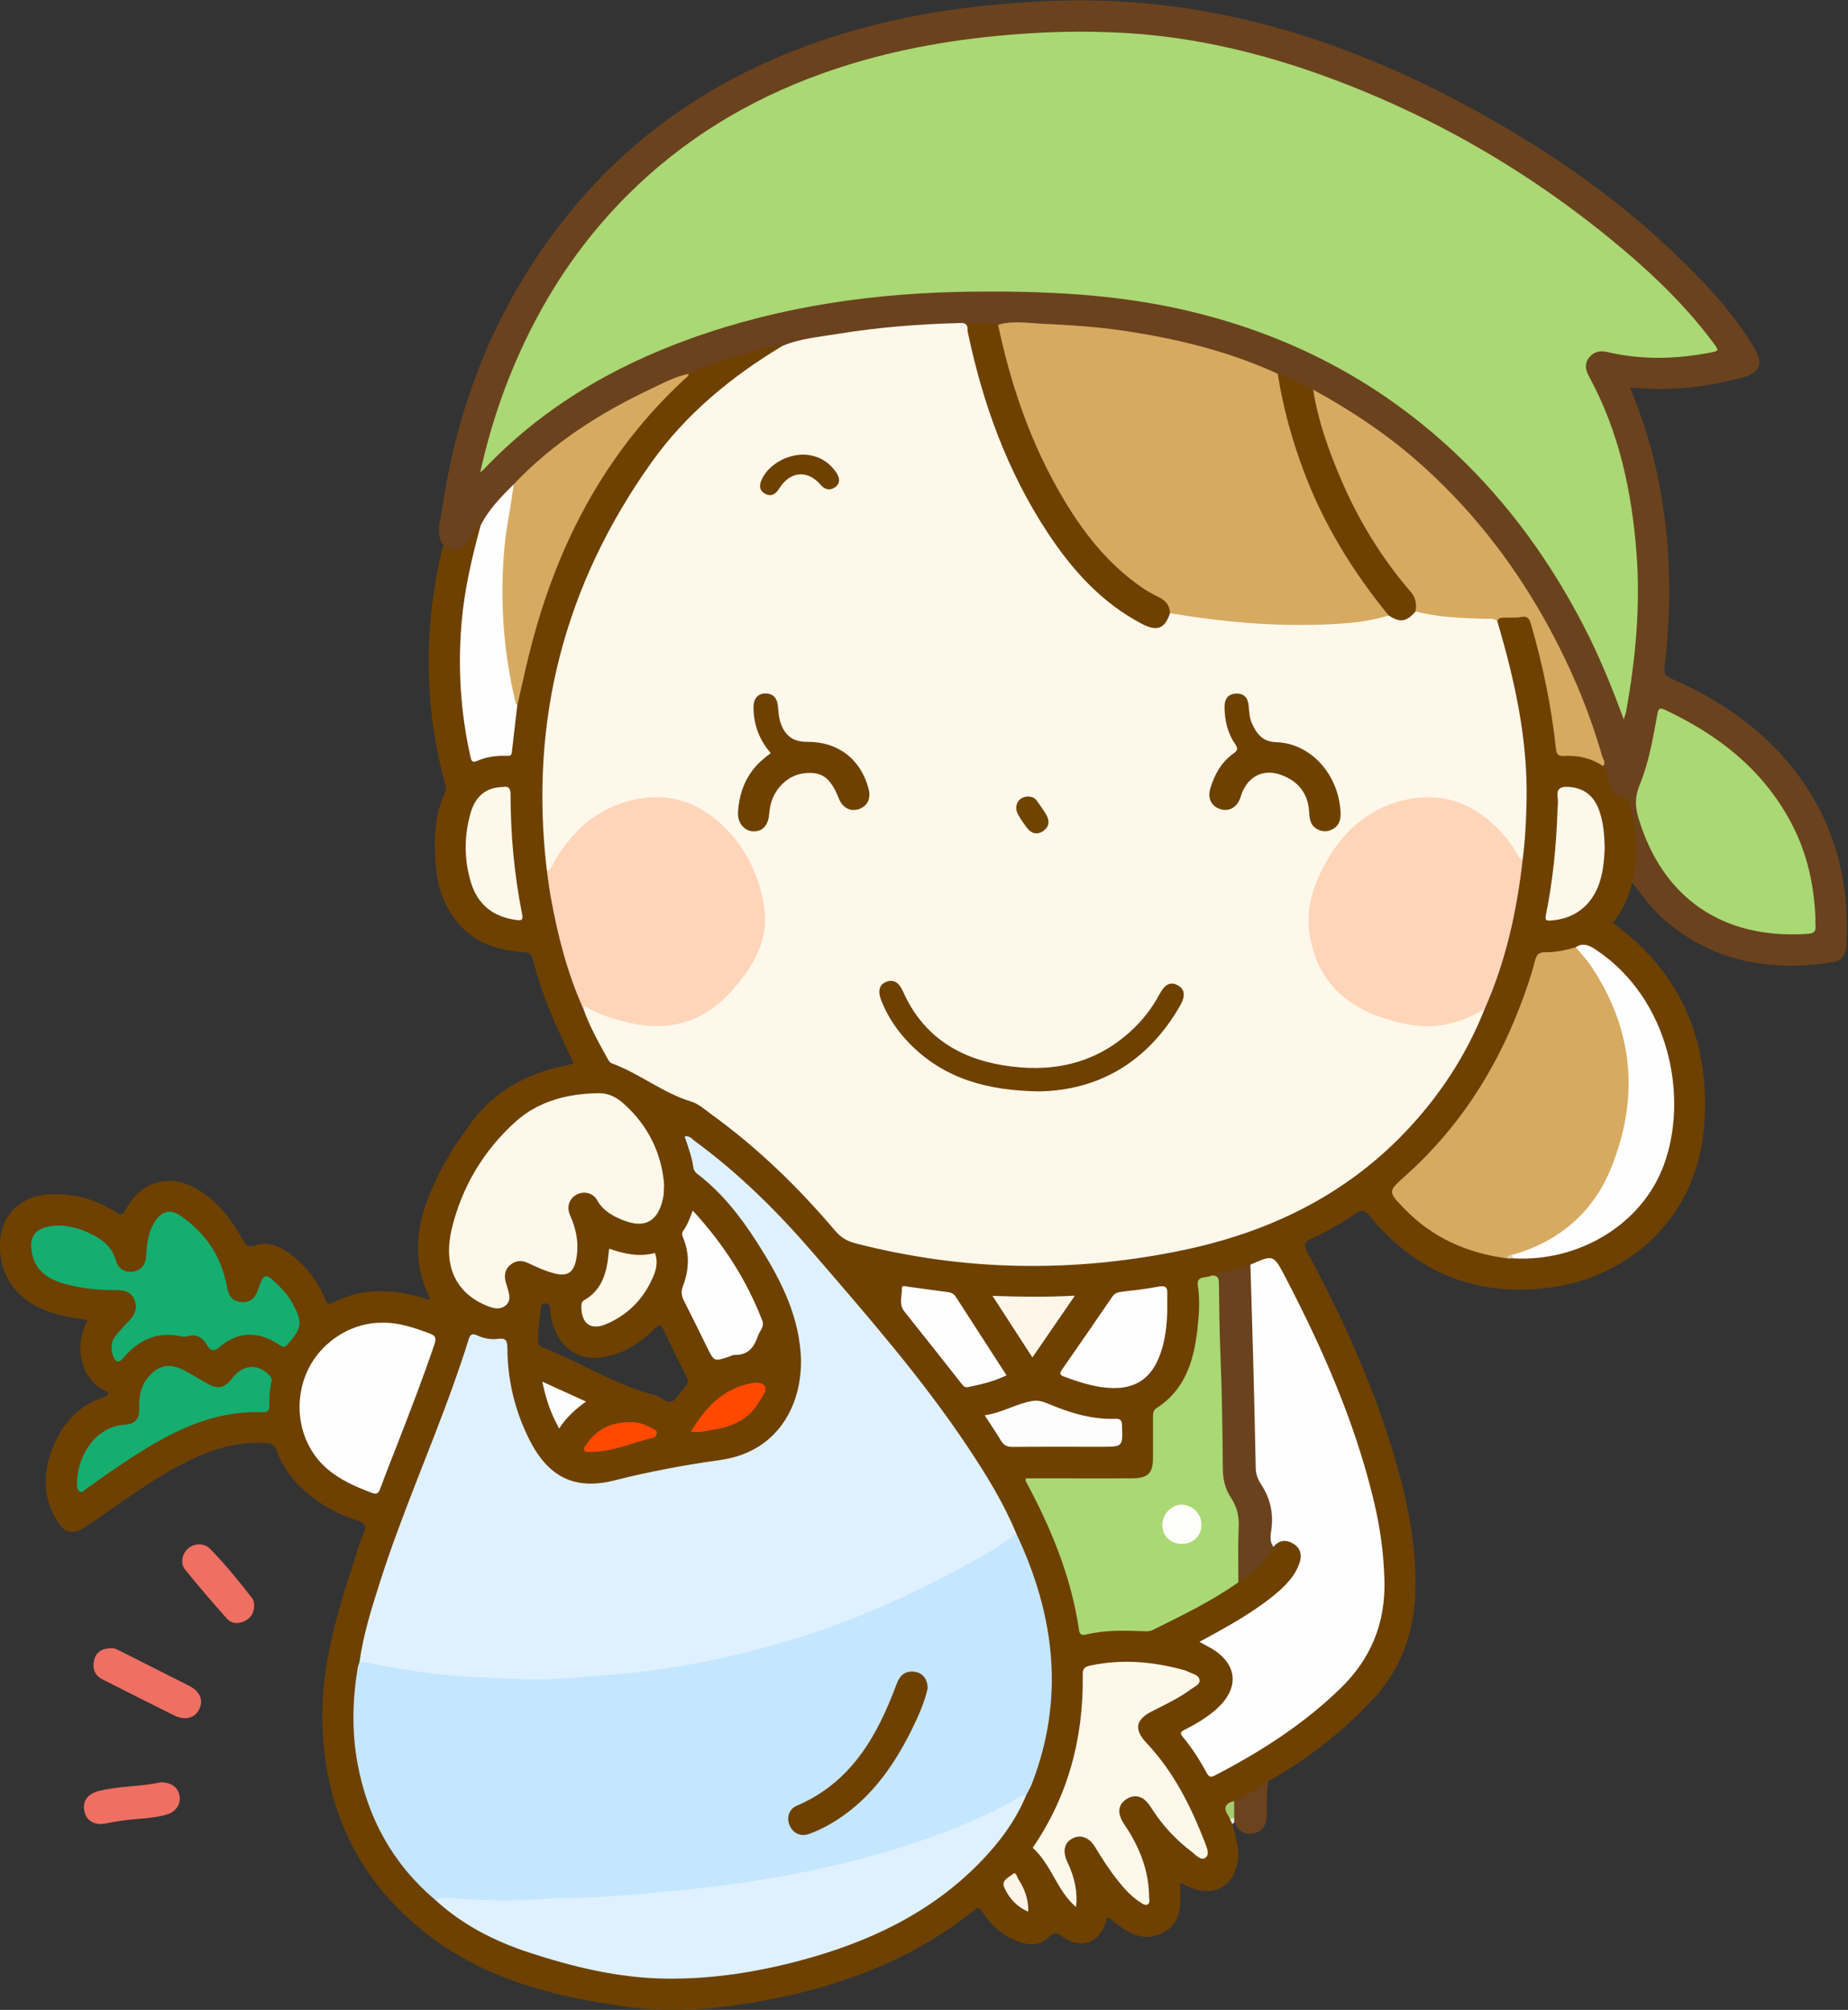 <?xml version="1.0" encoding="UTF-8"?>
<!DOCTYPE svg  PUBLIC '-//W3C//DTD SVG 1.1//EN'  'http://www.w3.org/Graphics/SVG/1.1/DTD/svg11.dtd'>
<svg version="1.1" viewBox="0 0 948 1031" xmlns="http://www.w3.org/2000/svg">
<rect x="0" y="0" width="948" height="1031" fill="#333333" stroke="none"/>
<defs>
<clipPath id="a">
<path d="m0 0.19h947.42v1030.8h-947.42z"/>
</clipPath>
</defs>
<g clip-path="url(#a)">
<path d="m351.31 711.49c-2.373 2.302-3.86 6.106-6.587 7.295-2.85 1.242-5.732-2.38-8.895-3.185-20.294-5.167-37.881-16.736-57.177-24.28-2.778-1.086-2.682-1.332-2.543-8.682 0.436-3.799 0.847-7.601 1.323-11.394 0.158-1.268 0.068-2.802 2.123-2.659 1.802 0.126 2.635 0.943 2.713 2.815 0.175 4.186 1.115 8.213 2.902 12.03 4.659 9.954 13.66 14.595 24.5 12.73 10.444-1.796 18.814-7.323 26.128-14.607 2.258-2.248 3.205-2.556 4.688 0.686 3.659 7.999 7.598 15.875 11.609 23.705 1.152 2.249 1.11 3.708-0.784 5.546zm487.67-228.66c-3.655-3.357-7.696-6.293-11.635-9.485 5.116-6.145 8.006-13.161 9.985-20.61 1.182-0.776 1.807-1.922 2.056-3.266 2.366-12.747 1.858-25.335-2.132-37.725-0.7-2.175-1.944-3.852-4.285-4.399-3.936-0.919-5.585-3.729-6.408-7.381-0.652-2.894-1.238-5.868-3.625-7.994-5.439-4-11.643-5.648-18.275-5.655-3.292-3e-3 -4.718-1.281-5.133-4.586-1.035-8.25-2.268-16.477-3.83-24.652-2.28-11.939-4.966-23.778-8.489-35.414-0.813-2.686-1.513-5.9-4.892-6.282-3.945-0.446-7.976-0.333-11.941 0.239-1.865 0.269-2.936 1.438-3.093 3.358-8e-3 2.712 0.956 5.216 1.66 7.776 7.348 26.697 12.918 53.722 12.748 81.538-0.064 10.594-0.862 21.232-1.796 31.826-0.16 2.326-0.683 4.596-0.973 6.903-3.033 24.178-8.956 47.601-18.403 70.101-18.008 43.248-47.271 76.604-88.387 99.095-38.228 20.912-79.924 29.122-122.96 30.948-16.591 0.703-33.27 0.747-49.926-0.675-19.973-1.705-39.636-4.84-59.062-9.738-5.145-1.298-8.979-4.113-12.271-8.028-13.754-16.353-28.738-31.488-45.27-45.033-13.54-11.093-26.987-22.411-44.616-26.745-2.632-0.647-4.78-2.361-6.819-4.08-3.996-3.371-8.35-6.085-13.387-7.572-3.082-0.91-5.081-2.84-6.564-5.685-3.848-7.387-7.548-14.842-10.983-22.429-9.335-22.644-15.073-46.236-18.478-70.44-0.092-1.496-0.215-2.985-0.422-4.474-2.535-18.221-2.893-36.667-1.245-54.809 2.872-31.616 10.456-62.35 22.538-91.85 19.431-47.439 49.79-85.83 93.512-113.21 2.062-1.291 4.532-2.258 5.45-4.882-1.438-2.734-3.721-1.485-5.655-1.039-7.436 1.716-14.85 3.576-22.031 6.175-6.99 2.529-14.481 3.821-20.735 8.213-34.14 30.565-57.638 68.118-73.094 110.99-7.137 19.795-11.793 40.223-15.876 60.802-1.073 5.891-1.92 11.824-2.605 17.771-0.447 3.881-1.908 6.187-6.26 5.906-2.669-0.172-5.304 0.552-7.834 1.377-3.428 1.119-4.868-0.284-5.505-3.569-1.838-9.482-3.597-19.006-4.065-28.638-1.311-26.921 0.822-53.53 8.405-79.538 0.509-1.745 1.206-3.481 0.717-5.372-0.957-1.923-2.165-1-3.173-0.172-1.82 1.496-2.756 3.679-3.944 5.636-2.272 3.743-5.367 5.154-9.615 3.909-0.935-0.274-1.876-0.675-2.876-0.233-0.269 0.788-0.609 1.559-0.798 2.366-9.24 39.441-9.226 78.796 1.097 118.06 0.576 2.188 1.531 4.22 0.382 6.698-5.818 12.548-5.66 25.899-4.409 39.209 0.815 8.666 3.574 16.9 8.674 24.151 8.898 12.65 21.781 17.436 36.553 18.198 2.684 0.138 3.695 1.045 4.323 3.518 2.62 10.32 6.121 20.369 10.26 30.165 3.318 7.852 7.081 15.516 10.695 23.371-1.403 0.371-2.513 0.727-3.649 0.955-21.07 4.232-38.571 14.09-50.863 32.191-2.989 4.402-6.339 8.595-8.958 13.206-13.341 23.493-23.603 47.483-10.032 74.605-1.188 0.525-2.038-0.173-2.965-0.452-15.953-4.806-31.755-5.589-47.065 2.232-2.985 1.525-3.329-0.376-4.104-2.212-4.117-9.746-10.424-17.751-19.158-23.746-4.999-3.431-10.643-5.377-16.523-3.399-3.641 1.225-4.817-0.035-6.355-2.804-5.716-10.293-12.645-19.624-22.953-25.806-14.429-8.653-29.367-4.553-37.164 10.24-1.429 2.711-2.156 3.155-4.928 1.354-10.631-6.908-22.445-9.907-35.105-9.127-11.867 0.731-21.642 8.492-23.732 19.418-2.821 14.743 2.399 32.715 23.674 40.485 6.55 2.391 13.402 3.448 20.459 4.457-0.308 0.869-0.458 1.518-0.753 2.092-5.642 10.945-3.222 27.924 9.765 34.211 0.729 0.353 1.694 0.539 1.595 1.605-0.116 1.254-1.223 1.35-2.165 1.662-12.163 4.018-20.35 12.458-25.357 23.89-6.079 13.878-6.56 27.742 2.198 40.908 3.259 4.898 7.461 5.685 12.435 2.582 2.821-1.761 5.552-3.667 8.298-5.546 15.088-10.327 29.782-21.288 46.313-29.323 12.428-6.041 25.347-9.945 39.426-8.882 2.838 0.214 4.345 0.985 5.347 3.862 2.324 6.673 6.267 12.465 11.186 17.536 8.405 8.662 18.622 14.466 29.974 18.226 3.882 1.286 5.411 2.622 3.406 6.85-1.981 4.176-3.213 8.718-4.643 13.141-8.817 27.263-17.175 54.622-16.468 83.76 1.074 44.207 18.217 80.63 53.148 108.07 30.365 23.852 66.488 32.722 103.69 37.772 24.272 3.29 48.503 0.88 72.496-3.8 38.376-7.48 74.142-20.97 104.93-45.788 2.507-2.022 3.198-0.74 4.403 1.095 4.507 6.857 10.455 12.058 18.213 14.904 5.43 1.991 11.209 2.388 15.43-2 3.153-3.277 4.765-2.339 7.839-0.206 9.079 6.301 18.185 3.01 21.681-7.404 0.293-0.875-0.08-2.074 1.387-2.699 7.757 6.123 15.739 13.068 26.708 8.392 11.681-4.979 10.226-15.964 10.121-26.357 1.624 0.852 2.623 1.411 3.651 1.91 13.697 6.635 25.372-0.382 26.079-15.647 0.26-5.601-1.658-10.791-2.921-16.107-0.525-0.827-0.024-1.789-0.359-2.64-1.271-3.356-3.452-6.958 2.213-8.511 2.499-1.248 5.08-2.364 7.383-3.957 3.134-2.168 7.413-2.852 9.081-6.937 20.019-11.229 37.903-25.102 53.618-41.924 15.559-16.656 21.865-36.468 21.981-58.77 0.096-18.277-2.894-36.122-7.5-53.72-10.751-41.072-27.854-79.571-47.929-116.81-2.221-4.12-1.607-5.579 2.453-7.381 7.753-3.439 15.135-7.693 22.078-12.575 3.276-2.304 4.775-1.909 7.417 1.29 24.874 30.122 56.981 42.247 95.414 36.212 34.6-5.433 73.684-32.754 76.374-86.08 1.795-35.59-8.769-66.585-35.497-91.138" fill="#6E4100"/>
<path d="m246.49 269.74c-3.32 1.317-3.833 4.85-5.64 7.331-3.983 5.468-7.61 6.341-13.368 2.67-4.16-5.6-1.627-11.73-0.822-17.412 7.934-55.981 28.427-106.8 63.815-151.16 37.438-46.924 86.119-77.09 143.19-94.282 34.297-10.332 69.488-14.889 105.23-16.375 84.737-3.525 161.18 22.555 233.1 64.751 37.792 22.174 72.535 48.415 102.65 80.456 9.481 10.087 18.17 20.822 25.277 32.751 4.873 8.178 2.951 12.852-6.424 15.303-17.835 4.664-35.92 6.929-54.378 5.196-0.805-0.076-1.624-0.01-2.853-0.01 4.959 12.269 9.147 24.484 12.207 37.081 8.514 35.046 9.69 70.471 5.413 106.13-0.455 3.793 0.84 4.763 3.736 6.03 25.898 11.333 48.451 27.1 65.35 50.158 18.923 25.821 25.897 55.01 24.201 86.614-0.243 4.527-2.204 7.852-6.823 8.573-32.446 5.066-62.293-0.095-87.623-22.657-5.987-5.333-10.417-11.975-15.401-18.152 2.97-13.453 2.848-26.816-1.148-40.071-0.694-2.303-1.49-3.982-4.545-4.183-3.83-0.251-5.358-3.388-6.189-6.817-0.727-3.004-0.739-6.275-3.127-8.684-6.154-21.295-14.11-41.907-24.125-61.67-17.537-34.604-40.31-65.363-69.122-91.412-15.583-14.089-32.664-26.231-51.3-36.066-1.769-0.933-3.444-2.016-5.185-2.992-5.914-3.273-12.054-6.048-18.378-8.436-29.463-12.581-60.27-19.917-92.064-22.913-16.509-1.556-33.082-3.074-49.724-2.008-5.502-0.264-11.021-0.95-16.455 0.655-9.773-2.383-19.551-0.135-29.245 0.426-17.727 1.025-35.317 3.67-52.819 6.819-4.156 0.748-8.093 3.062-12.537 2.068-5.395-0.606-10.293 1.589-15.268 2.98-11.157 3.122-22.315 6.323-32.831 11.337-9.493 5.179-19.649 8.952-29.247 13.943-22.155 11.52-42.328 25.69-59.862 43.524-5.886 5.9-11.315 12.174-15.761 19.253-0.447 0.712-0.884 1.422-1.906 1.248" fill="#6B421E"/>
</g>
<path d="m57.5 845.44c1.148-0.103 2.917 0.83 4.701 1.73 11.547 5.828 23.106 11.632 34.641 17.483 5.709 2.895 7.634 7.285 5.394 12.057-2.144 4.568-7.256 6.006-12.79 3.271-12.338-6.098-24.605-12.34-36.892-18.541-4.27-2.155-5.282-5.873-4.186-10.105 1.04-4.012 4.034-5.878 9.132-5.895" fill="#EF6F63"/>
<path d="m82.307 914.27c5.712-0.064 9.084 2.61 9.818 7.01 0.691 4.146-1.887 8.06-6.328 9.421-5.918 1.813-12.096 1.976-18.186 2.604-4.464 0.459-8.863 1.132-13.255 2.045-5.815 1.208-10.103-1.355-11.09-6.334-1.019-5.142 1.722-8.925 7.504-10.349 10.676-2.631 21.771-2.169 31.537-4.397" fill="#EF6F63"/>
<path d="m130.39 823.9c-0.177 3.424-1.649 6.075-4.791 7.601-3.327 1.616-6.802 1.487-9.239-1.245-7.313-8.198-14.479-16.539-21.383-25.082-2.614-3.234-1.559-8.217 1.468-10.879 2.956-2.601 8.19-2.926 11.019-0.088 7.883 7.909 14.884 16.608 21.732 25.417 0.907 1.165 1.278 2.708 1.194 4.276" fill="#EF6F63"/>
<path d="m633.09 923.79c5.97-3.104 11.993-6.118 17.479-10.062-0.921 5.572-0.71 11.193-0.711 16.803 0 4.733-1.467 8.698-6.469 9.867-4.862 1.136-8.286-1.161-10.203-5.721-0.569-0.694-0.85-1.515-1.06-2.37-0.359-2.915-0.47-5.804 0.964-8.517" fill="#6C431F"/>
<path d="m633.12 932.65c0.022 0.676 0.045 1.351 0.067 2.027-0.312 0.365-0.623 0.731-0.935 1.096-0.384-0.751-0.767-1.501-1.151-2.252 0.214-1.353 0.916-1.577 2.019-0.871" fill="#ECE7E1"/>
<path d="m401.36 177.45c8.974-3.794 18.622-4.567 28.074-6.13 20.505-3.391 41.186-5.019 61.954-5.58 1.913-0.051 4.078-0.537 4.917 2.056 2.264 3.442 2.371 7.524 3.317 11.346 9.969 40.275 24.922 78.25 51.701 110.62 9.479 11.46 20.37 21.466 33.744 28.383 7.656 3.959 8.304 3.766 13.802-3.072 0.667-0.828 1.527-1.246 2.565-1.383 10.934 0.91 21.756 2.699 32.674 3.759 25.764 2.502 51.4 2.761 76.88-2.485 0.987-0.114 1.992-0.032 2.855 0.441 3.974 2.178 7.503 1.467 10.766-1.479 0.746-0.673 1.693-0.957 2.715-0.967 12.015 1.693 24.064 2.944 36.193 3.363 1.849 0.063 3.697 0.311 4.589 2.338 8.888 30.097 15.68 60.547 15.004 92.188-0.213 9.976-0.71 19.952-1.973 29.868-2.704 1.013-3.475-1.293-4.456-2.815-2.35-3.646-4.946-7.061-7.805-10.333-19.359-22.153-49.503-22.325-71.142-4.474-14.694 12.122-23.461 28.002-24.8 46.822-1.505 21.136 8.739 37.073 27.102 46.859 12.412 6.614 26.117 9.751 40.502 7.619 5.492-0.815 10.62-2.657 15.539-5.176 1.706-0.873 3.216-2.556 5.465-1.526-9.437 23.805-23.24 44.797-40.916 63.261-31.369 32.765-70.451 51.337-114.19 60.407-56.056 11.624-112.04 10.774-167.65-3.607-4.199-1.086-7.436-2.978-10.277-6.329-18.907-22.305-39.762-42.579-63.5-59.759-3.361-2.432-6.673-5.476-10.494-6.631-14.537-4.395-26.324-14.304-40.411-19.479-1.256-0.461-1.822-1.42-2.372-2.412-4.592-8.273-9.209-16.537-12.419-25.485-0.517-4.217 2.157-1.796 3.199-1.3 5.439 2.591 11.068 4.606 16.883 6.114 10.783 2.795 21.519 3.667 32.432 0.234 13.91-4.374 22.922-14.504 30.716-25.862 13.069-19.044 9.512-38.198-0.794-57.003-2.955-5.39-6.852-10.148-11.141-14.666-16.905-17.803-43.697-19.509-64.364-5.475-9.019 6.124-15.695 14.293-21.222 23.555-0.978 1.639-1.346 4.452-4.478 3.461-9.18-76.838 8.904-146.8 53.762-209.67 17.721-24.833 40.972-43.925 67.049-59.603" fill="#FEF8EA"/>
<path d="m223.34 974.63c-21.847-18.461-34.747-42.037-39.924-69.994-3.036-16.392-2.603-32.8 0.097-49.19 0.159-0.965 0.583-1.887 0.883-2.83 1.731-1.504 3.725-1.138 5.703-0.776 18.011 3.297 36.111 6.354 54.396 6.989 14.743 0.512 29.449 1.537 44.325 0.766 27.016-1.399 53.698-4.535 80.082-10.258 33.967-7.369 66.721-18.402 98.031-33.565 17.084-8.274 34.026-16.821 49.844-27.407 1.373-0.919 2.756-1.919 4.571-1.693 19.781 41.87 25.064 84.628 7.838 128.74-0.711 1.821-1.776 3.503-2.677 5.25-9.499 7.618-20.782 11.882-31.801 16.509-40.229 16.89-82.441 26.21-125.53 31.774-27.221 3.516-54.561 5.612-82.046 6.416-14.642 0.428-29.275 0.443-43.911 0.685-6.654 0.11-13.248-1.049-19.884-1.42" fill="#C4E6FE"/>
<path d="m521.35 786.68c-8.649 6.788-18.236 12.132-27.86 17.287-26.096 13.977-52.963 26.276-81.254 35.211-25.127 7.937-50.664 14.072-76.826 17.567-15.593 2.083-31.268 2.914-46.909 4.254-14.533 1.244-28.863-0.137-43.211-0.647-18.948-0.675-37.796-3.563-56.434-7.379-1.449-0.297-2.97-0.241-4.458-0.348 1.944-14.06 6.207-27.539 10.488-40.99 10.993-34.541 25.718-67.701 37.872-101.81 2.674-7.505 5.29-15.038 7.615-22.655 0.855-2.805 1.911-3.32 4.462-2.149 3.38 1.552 7.065 2.253 10.72 1.742 4.301-0.601 4.714 1.405 4.735 4.991 0.092 16.215 3.8 31.641 10.994 46.184 9.566 19.338 23.08 26.743 43.977 21.437 17.941-4.555 35.963-7.898 54.248-10.461 31.874-4.467 43.137-31.851 41.182-55.495-1.744-21.1-11.374-39.024-22.484-56.355-8.398-13.1-17.906-25.262-30.374-34.821-1.109-0.85-1.919-1.825-2.117-3.236-0.765-5.436-2.633-10.577-4.522-16.04 2.598-0.597 3.816 1.332 5.247 2.379 22.846 16.702 42.72 36.53 61.152 57.919 27.718 32.163 55.701 64.112 79.251 99.578 9.279 13.976 18.086 28.25 24.506 43.84" fill="#DFF1FE"/>
<path d="m641.44 648.71c11.763-5.169 11.855-5.217 17.736 6.047 19.271 36.91 35.988 74.846 45.664 115.54 3.162 13.295 5.031 26.77 5.367 40.483 0.536 21.871-6.918 40.144-22.716 55.434-18.983 18.373-40.846 32.383-64.136 44.444-1.943 1.006-3.05 1.18-4.275-1.113-3.531-6.608-7.611-12.9-12.381-18.692-1.549-1.882-1.079-2.493 0.899-3.5 5.484-2.793 10.805-5.901 15.538-9.892 13.481-11.37 12.014-24.787-3.585-32.949-1.316-0.689-2.616-1.409-4.269-2.302 11.779-6.407 23.276-12.629 33.805-20.437 4.696-3.483 9.204-7.166 12.907-11.716 1.997-2.455 3.542-5.18 4.604-8.218 1.474-4.215 0.533-7.763-3.16-9.999-3.577-2.167-7.287-1.984-10.17 1.663-2.384-0.212-2.137-2.19-2.343-3.707-0.315-2.306-0.315-4.664-0.121-6.973 0.634-7.565-0.875-14.505-5.301-20.792-2.065-2.933-2.705-6.355-2.734-9.946-0.142-17.777-0.656-35.564-1.289-53.313-0.546-15.285-0.102-30.577-0.985-45.841-0.087-1.505-0.229-3.008 0.945-4.224" fill="#FEFEFE"/>
<path d="m773.2 645.5c-20.394-2.68-38.315-10.475-52.771-25.47-8.69-9.012-8.522-8.794 0.801-17.146 26.408-23.658 45.244-52.526 58.037-85.462 3.131-8.06 6.017-16.208 8.148-24.591 0.742-2.921 1.826-4.439 5.291-4.385 5.308 0.083 10.551-1.051 15.666-2.573 6.611 3.842 10.635 10.162 14.018 16.492 17.567 32.875 19.409 66.785 3.869 100.78-8.71 19.054-23.977 32.032-43.463 39.866-2 0.803-4.049 1.541-6.245 1.626-1.183 0.016-2.37 0.041-3.351 0.865" fill="#D7AA61"/>
<path d="m223.34 974.63c3.229-2.045 6.831-1.122 10.167-0.86 16.912 1.333 33.8 1.429 50.699-0.077 1.487-0.132 2.994-0.047 4.492-0.061 22.536-0.214 44.907-2.399 67.314-4.753 28.855-3.033 57.295-8.02 85.326-15.313 26.079-6.786 51.38-15.793 75.425-28.116 3.218-1.649 5.9-4.413 9.746-4.784-5.462 13.281-13.913 24.561-23.838 34.731-25.412 26.037-57.071 40.842-91.643 50.139-22.911 6.15-46.272 9.79-70.022 9.41-23.977-0.39-47.12-6-69.795-13.44-17.68-5.804-34.017-14.173-47.871-26.876" fill="#DFF1FE"/>
<path d="m280.55 446.72c2.323-0.317 2.448-2.509 3.307-4.001 8.879-15.429 20.988-27.092 38.536-31.829 17.423-4.703 33.165-1.075 46.736 11.037 12.819 11.442 20.041 26.144 22.817 42.722 2.282 13.622-2.605 25.91-10.878 36.716-4.952 6.469-10.384 12.578-17.296 17.101-13.735 8.989-28.566 9.496-43.925 5.473-6.592-1.727-13.126-3.646-18.997-7.275-1.219-0.753-1.308 0.226-1.531 0.999-8.358-18.593-13.343-38.17-16.905-58.154-0.756-4.239-1.249-8.525-1.864-12.789" fill="#FFD5BA"/>
<path d="m761.55 517.7c-6.81 3.848-13.776 6.95-21.712 8.147-11.426 1.723-22.192-0.783-32.612-4.473-20.185-7.146-32.483-21.656-35.563-42.9-1.873-12.913 2.295-25.09 8.561-36.269 8.697-15.516 21.136-26.914 38.748-31.477 17.101-4.43 32.544-0.81 45.829 10.968 5.234 4.64 9.901 9.823 13.27 16.072 0.648 1.2 1.193 2.876 3.074 2.955-2.994 26.56-8.665 52.438-19.595 76.977" fill="#FFD5BA"/>
<path d="m635.27 811.63c-13.744 9.79-28.921 17.005-43.951 24.486-1.411 0.703-2.888 0.693-4.387 0.641-9.978-0.347-19.957-0.749-29.776 1.704-1.864 0.466-3.273 0.174-3.604-2.114-3.957-27.361-14.317-52.436-27.347-76.558-0.135-0.249-0.017-0.635-0.017-1.456h23.322c10.484 0 20.969 0.061 31.453-0.02 7.962-0.062 10.493-2.652 10.508-10.436 0.014-6.99 0.025-13.979-0.01-20.969-9e-3 -1.892 0.125-3.507 1.999-4.716 14.554-9.392 18.931-24.179 20.771-40.115 0.856-7.412 1.41-14.896 0.271-22.376-0.892-5.867 4.518-3.774 6.975-5.414 3.706-0.76 5.271 1.003 5.346 4.53 0.011 0.5 0.077 0.999 0.059 1.498-0.656 17.322 1.364 34.596 0.992 51.906-0.312 14.495 1.619 28.919 1.097 43.414-0.162 4.494 1.621 8.468 3.994 12.165 2.881 4.49 4.144 9.318 3.994 14.682-0.205 7.322-0.05 14.654-0.051 21.982-1e-3 2.518-0.058 5.014-1.638 7.166" fill="#AAD874"/>
<path d="m340.67 607.53c-0.159 2.993-0.086 4.516-0.342 5.98-1.789 10.215-7.102 17.499-19.953 12.676-5.668-2.127-10.822-4.889-14.042-10.519-2.208-3.861-6.741-4.855-10.424-2.938-3.876 2.017-5.428 6.309-3.466 10.671 3.376 7.504 4.751 15.208 2.987 23.317-1.316 6.05-4.513 8.062-10.501 6.608-4.865-1.182-9.413-3.256-13.914-5.397-3.347-1.592-6.518-1.418-9.32 0.975-2.859 2.44-3.165 5.679-2.195 9.132 0.089 0.319 0.263 0.615 0.344 0.935 0.926 3.655 3.047 7.839-0.513 10.711-3.444 2.778-7.643 1.044-11.318-0.639-14.588-6.68-20.653-20.378-16.275-38.663 5.174-21.612 16.358-40.197 32.682-54.956 11.811-10.678 27.058-14.522 42.987-14.655 4.67-0.038 8.747 2.043 12.198 5.079 13.009 11.446 19.798 25.952 21.065 41.683" fill="#FEF8EA"/>
<path d="m768.11 318.66c-1.753-1.781-4.003-1.162-6.096-1.236-12.035-0.42-24.088-0.664-35.835-3.8-1.051-6.916-5.835-11.604-9.828-16.839-20.999-27.528-35.514-58.144-43.281-91.913-0.38-1.65-1.48-3.544 0.539-5.007 18.566 10.191 36.191 21.721 52.243 35.637 26.95 23.363 48.786 50.836 66.238 81.834 12.603 22.384 22.707 45.868 29.814 70.586 0.45 1.565 2.078 3.238 0.413 5.053-6.01-4.103-12.75-5.578-19.894-5.22-2.871 0.143-3.919-0.524-4.255-3.692-2.3-21.686-6.721-42.968-12.8-63.914-0.803-2.768-1.789-4.341-5.136-3.655-2.571 0.527-5.308 0.23-7.969 0.337-1.611 0.064-3.454-0.332-4.153 1.829" fill="#D7AA61"/>
<path d="m529.76 947.83c18.204-26.5 26.128-56.411 25.665-88.704-0.047-3.203 0.924-4.16 3.955-4.797 16.363-3.437 32.416-2.005 48.343 2.454 0.635 0.178 1.243 0.475 1.839 0.767 2.188 1.076 5.388 1.601 5.773 4.13 0.372 2.444-2.677 3.536-4.477 4.88-6.157 4.601-13.135 7.788-19.94 11.278-8.545 4.383-9.243 9.382-2.698 16.325 13.818 14.66 22.652 32.309 29.85 50.856 0.963 2.481 2.65 6.293 0.26 7.957-2.381 1.659-4.971-1.56-7.094-3.173-7.607-5.782-14.137-12.626-19.442-20.607-1.104-1.662-2.125-3.422-3.468-4.875-2.987-3.229-6.645-3.798-10.366-1.505-3.813 2.349-4.618 6.002-2.914 9.981 0.97 2.263 2.571 4.255 3.878 6.374 6.4 10.377 10.452 21.496 10.545 33.829 0.01 1.385 0.709 3.332-0.955 3.99-1.396 0.552-2.785-0.697-4.029-1.517-4.229-2.787-7.578-6.498-10.718-10.393-4.499-5.58-8.366-11.597-12.077-17.723-2.989-4.932-7.478-6.513-11.672-4.251-4.144 2.234-5.039 6.704-2.43 12.138 3.795 7.905 5.355 15.839 4.374 22.948-9.781-8.27-12.454-21.588-22.202-30.362" fill="#FEF8EA"/>
<path d="m31.327 628.66c5.707 0.365 12.975 2.363 19.552 6.678 4.043 2.653 7.079 6.07 8.398 10.77 1.211 4.315 4.104 6.63 8.387 6.235 4.535-0.418 7.056-3.417 7.305-8.06 0.323-6.01 0.943-11.92 4.218-17.222 3.357-5.437 7.761-7.155 13.036-3.624 12.973 8.683 21.267 20.806 24.114 36.295 0.763 4.152 2.11 7.379 6.68 8.065 4.738 0.711 7.63-1.285 9.353-6.232 3.031-8.705 3.685-8.853 10.284-2.366 2.615 2.57 5.053 5.236 6.891 8.484 5.938 10.493 5.611 13.483-2.295 22.197-1.543 1.7-2.531 0.9-3.758 0.074-10.881-7.318-21.406-7.319-31.496 1.517-2.518 2.205-4.417 0.929-5.672-1.284-2.475-4.361-5.801-6.173-10.748-4.626-0.75 0.234-1.679 0.146-2.471-0.034-12.239-2.78-21.909 1.753-29.674 10.857-2.963 3.474-4.351 2.084-5.439-0.99-1.208-3.415-1.176-6.965 1.191-9.969 2.156-2.736 4.493-5.347 6.924-7.844 3.04-3.124 4.585-6.633 2.902-10.851-1.687-4.228-5.456-4.972-9.487-4.962-8.847 0.02-17.62-0.793-26.148-3.164-7.441-2.069-13.993-5.475-16.427-13.694-3.165-10.682 1.226-16.504 14.38-16.25" fill="#16AD71"/>
<path d="m263.43 248.51c20.126-21.23 44.291-36.677 70.554-49.063 6.256-2.95 12.391-6.295 19.285-7.68-0.11 1.337-1.235 1.923-2.064 2.689-41.713 38.558-66.341 86.77-79.807 141.28-2.139 8.659-4.02 17.383-6.02 26.077-3.004-0.68-2.821-3.434-3.342-5.516-2.542-10.17-3.931-20.544-4.995-30.955-2.38-23.305-0.66-46.394 3.825-69.327 0.513-2.623 1.203-5.173 2.564-7.5" fill="#D7AA61"/>
<path d="m195.87 678.5c8.682-0.232 16.645 2.59 24.63 5.55 3.141 1.165 3.355 2.54 2.365 5.482-5.775 17.153-12.325 34.012-18.866 50.877-2.999 7.735-6.118 15.428-8.942 23.226-0.97 2.681-2.071 3.002-4.636 2.024-8.114-3.092-16.012-6.529-22.656-12.272-13.15-11.366-17.623-30.459-11.19-47.48 6.107-16.156 22.282-27.436 39.295-27.407" fill="#FEFEFE"/>
<path d="m775.44 643.8c23.927-6.74 41.538-21.438 50.865-44.253 14.685-35.923 11.907-70.846-9.838-103.6-2.374-3.574-5.382-6.727-8.097-10.074 3.795-2.474 6.816-1.012 10.273 1.281 38.02 25.218 47.912 76.347 34.569 111.28-11.283 29.543-42.998 48.922-76.869 47.057-0.62-0.396-1.589-0.605-0.903-1.695" fill="#FEFEFE"/>
<path d="m263.43 248.51c-1.068 10.4-3.53 20.582-4.528 31.012-2.619 27.372-0.828 54.387 5.648 81.098 0.105 0.437 0.544 0.792 0.828 1.187-0.951 8.074-1.935 16.144-2.824 24.223-0.182 1.65-1.093 1.746-2.375 1.684-5.384-0.265-10.615 0.512-15.575 2.657-2.311 0.999-2.789-0.104-3.233-2.075-5.156-22.87-6.572-45.965-4.547-69.314 1.454-16.774 5.283-33.06 9.669-49.247 4.049-8.349 10.511-14.772 16.937-21.225" fill="#FEFEFE"/>
<path d="m635.27 811.63c0.022-9.308-0.292-18.633 0.188-27.918 0.299-5.774-0.897-10.797-4.027-15.516-2.926-4.41-4.074-9.202-4.123-14.573-0.173-19.267-0.413-38.543-1.207-57.792-0.52-12.62-0.643-25.237-0.823-37.856-0.042-2.947-1.191-3.841-3.801-3.688 6.655-1.859 13.31-3.717 19.965-5.575 0.47 15.967 0.978 31.932 1.401 47.9 0.498 18.799 0.98 37.599 1.327 56.401 0.058 3.171 1.091 5.87 2.734 8.363 4.472 6.786 6.313 14.04 5.415 22.226-0.35 3.188-1.392 6.817 0.951 9.906-3.833 8.194-10.6 13.472-18 18.122" fill="#6B421E"/>
<path d="m39.516 759.97c0.298-12.175 8.685-28.264 24.727-29.198 5.246-0.305 7.493-3.182 7.187-8.786-0.323-5.931 0.892-11.248 4.818-15.787 5.021-5.804 10.387-7.063 17.416-3.656 4.482 2.172 8.661 4.963 13.035 7.367 5.037 2.768 8.129 2.163 11.86-2.151 0.653-0.754 1.185-1.617 1.865-2.343 5.455-5.821 12.921-5.579 18.12 0.5 0.738 0.863 1.017 1.752 0.755 2.734-1.13 4.239-1.049 8.579-1.149 12.901-0.051 2.168-1.24 2.93-3.211 2.854-30.419-1.178-54.373 14.277-78.073 30.364-3.992 2.71-7.834 5.646-11.846 8.326-1.307 0.872-2.702 2.896-4.212 1.979-1.543-0.937-1.336-3.253-1.292-5.104" fill="#16AD71"/>
<path d="m598.81 673.22c-0.2 5.009-0.716 11.271-2.368 17.407-4.534 16.844-14.532 23.469-31.836 20.832-6.407-0.976-12.55-2.99-18.625-5.256-2.463-0.919-2.537-1.732-1.107-3.779 8.651-12.377 17.198-24.827 25.726-37.289 1.147-1.677 2.583-2.242 4.546-2.471 6.424-0.747 12.864-1.495 19.214-2.692 3.303-0.622 4.566 0.179 4.467 3.473-0.084 2.822-0.017 5.649-0.017 9.775" fill="#FEFEFE"/>
<path d="m355.38 621c15.737 17.074 27.597 35.522 35.656 56.396 1.238 3.208-1.333 5.262-2.203 7.834-1.927 5.692-4.977 9.963-11.82 9.749-0.943-0.029-1.913 0.52-2.857 0.843-7.792 2.661-7.793 2.665-11.354-4.533-3.975-8.036-7.884-16.106-11.96-24.092-1.287-2.522-1.538-4.701-0.484-7.493 3.088-8.179 3.571-16.519 0.053-24.771-0.558-1.31-0.746-2.441 0.147-3.681 2.034-2.826 3.225-6.091 4.822-10.252" fill="#FEFEFE"/>
<path d="m823.2 435.12c-0.288 5.847-0.74 11.962-2.75 17.866-3.929 11.54-12.723 18.312-24.792 19.194-2.397 0.175-3.173-0.075-2.616-2.842 3.548-17.648 5.333-35.508 5.919-53.493 0.07-2.159 0.448-4.369 0.12-6.467-0.827-5.295 1.886-6.077 6.255-5.679 7.471 0.681 12.247 4.678 14.822 11.492 2.384 6.311 2.88 12.943 3.042 19.929" fill="#FEF8EA"/>
<path d="m258.17 403.7c2.656-0.506 3.741 0.65 3.742 3.797 7e-3 20.651 1.89 41.146 5.923 61.407 0.616 3.091-0.232 3.358-2.896 3.014-11.721-1.514-19.78-7.74-23.26-18.965-3.667-11.827-3.687-23.953-0.282-35.885 2.55-8.941 8.214-13.272 16.773-13.368" fill="#FEF8EA"/>
<path d="m516.32 705.48c-6.414 3.136-13.009 4.662-19.66 6.035-1.843 0.38-2.633-0.745-3.597-1.97-9.664-12.28-19.336-24.554-29.095-36.759-3.023-3.78-1.223-7.968-1.296-11.969-0.032-1.741 1.748-0.975 2.786-0.837 6.915 0.922 13.819 1.938 20.741 2.808 1.785 0.224 3.093 0.832 4.09 2.382 8.605 13.378 17.253 26.729 26.031 40.31" fill="#FEFEFE"/>
<path d="m505.12 726c8.915-1.293 16.205-6.001 24.579-7.367 2.765-0.451 5.177 0.247 7.682 1.301 11.092 4.667 22.462 8.265 34.696 7.854 2.531-0.085 3.402 0.601 3.503 3.292 0.414 11.069 0.518 11.065-10.643 11.065-15.145 0-30.29-0.07-45.434 0.063-2.829 0.024-4.6-0.821-6.045-3.257-2.522-4.25-5.337-8.326-8.338-12.951" fill="#FEFDFD"/>
<path d="m312.49 640.51c7.992 2.803 15.56 4.368 23.479 2.217 1.56 4.129 0.823 8.053-0.713 11.745-4.729 11.365-12.719 19.73-24.039 24.639-8.056 3.494-12.937 0.046-12.988-8.775-8e-3 -1.394 0.047-2.572 1.452-3.38 9.284-5.343 11.621-14.327 12.524-24.05 0.06-0.643 0.152-1.283 0.285-2.396" fill="#FEF8EA"/>
<path d="m529.61 696.31c-6.923-10.673-13.466-20.762-20.488-31.588 14.215 0.501 27.703 0.7 42.278-0.102-7.374 10.724-14.318 20.824-21.79 31.69" fill="#FEF7E9"/>
<path d="m354.41 734.4c7.176-11.854 15.545-21.148 28.913-24.391 2.969-0.72 7.036-1.646 8.918 1.005 1.574 2.215-1.204 5.151-2.522 7.549-5.301 9.651-14.351 13.403-24.544 14.959-3.224 0.492-6.473 1.547-10.765 0.878" fill="#FF4900"/>
<path d="m322.94 729.54c3.898-0.302 8.101 1.135 12.073 3.379 0.946 0.534 2.317 0.932 1.816 2.525-0.297 0.945-0.646 1.896-1.821 2.144-10.669 2.258-20.701 7.351-31.914 7.165-1.118-0.018-2.576 0.402-3.238-0.661-0.863-1.385 0.496-2.466 1.205-3.495 5.092-7.38 12.15-11.058 21.879-11.057" fill="#FF4900"/>
<path d="m300.61 718.94c-5.407 3.959-10.08 8.077-13.756 13.808-4.302-7.536-6.816-15.211-8.651-24.002 7.782 3.541 14.904 6.781 22.407 10.194" fill="#FDFDFD"/>
<path d="m527.48 980.61c-6.075-2.639-9.806-6.946-12.246-12.259-1.816-3.951 2.42-5.364 4.407-7.103 1.518-1.329 2.097 1.675 2.859 2.854 3.149 4.878 5.123 10.139 4.98 16.508" fill="#FCF5E7"/>
<path d="m633.12 932.65c-0.855-0.128-1.62-0.049-2.018 0.874-0.33-0.72-0.561-1.505-1.004-2.142-2.83-4.062-1.416-6.407 2.993-7.592 9e-3 2.953 0.019 5.907 0.029 8.86" fill="#A6CC6F"/>
<path d="m775.44 643.8 0.903 1.695c-1.047 3e-3 -2.095 5e-3 -3.144 8e-3 0.167-1.33 0.888-1.932 2.241-1.703" fill="#E2D0B8"/>
<path d="m246.37 242.19c5.941-26.904 14.989-52.155 27.461-76.191 12.754-24.577 28.817-46.784 48.426-66.287 28.308-28.155 61.667-48.409 99.183-61.887 28.797-10.346 58.531-16.299 88.955-19.306 22.765-2.249 45.574-2.951 68.344-1.509 35.085 2.224 68.997 10.393 101.97 22.477 56.226 20.607 107.08 50.487 152.72 89.175 16.663 14.125 32.229 29.419 45.343 47.021 3.228 4.334 3.223 4.308-2.116 5.318-17.359 3.283-34.706 3.637-51.996-0.38-3.782-0.879-6.956-0.344-9.424 2.723-2.563 3.184-1.891 6.433-0.08 9.763 15.408 28.316 21.947 58.967 24.367 90.821 2.072 27.271-0.524 54.153-5.306 80.93-0.2 1.118-0.65 2.191-1.259 4.185-6.148-16.86-12.635-32.617-20.475-47.791-17.112-33.122-38.609-62.992-65.769-88.636-39.946-37.718-87.04-61.874-140.52-73.909-35.322-7.948-71.171-9.479-107.19-9.101-49.407 0.518-97.804 7.227-144.51 23.989-40.538 14.549-76.8 35.911-106.6 67.457-0.309 0.327-0.729 0.549-1.528 1.138" fill="#AAD874"/>
<path d="m712.33 315.69c-10.696 3.395-21.808 4.215-32.876 4.657-26.615 1.064-53.019-1.4-79.257-5.81-2.46-4.585-6.508-7.16-10.97-9.64-12.717-7.068-22.518-17.515-31.407-28.803-14.964-19.005-25.44-40.454-33.899-62.992-4.626-12.325-8.264-24.931-11.175-37.748-0.641-2.825-2.098-5.686-0.729-8.721 7.137-2.261 14.453-0.961 21.615-0.62 14.399 0.687 28.812 1.538 43.106 3.69 27.158 4.088 53.66 10.482 78.723 22.035 3.339 5.236 3.306 11.425 4.651 17.184 8.566 36.696 24.64 69.698 47.972 99.236 1.781 2.255 4.485 4.096 4.246 7.532" fill="#D7AA61"/>
<path d="m931.3 471.01c0 1.165-0.119 2.344 0.023 3.492 0.38 3.076-0.647 4.301-3.995 4.529-43.477 2.958-74.545-18.251-86.874-59.61-1.725-5.785-1.806-10.787 0.7-16.891 4.71-11.475 6.816-23.913 9.049-36.172 0.462-2.535 0.938-3.631 3.722-2.328 28.152 13.175 51.533 31.587 65.874 59.911 7.483 14.779 10.836 30.605 11.501 47.069" fill="#AAD874"/>
<path d="m512.02 166.63c6.038 28.627 15.149 56.172 29.281 81.886 11.327 20.607 24.91 39.396 44.623 52.952 2.73 1.878 5.7 3.438 8.666 4.933 3.413 1.719 5.513 4.197 5.61 8.133-2.705 8.114-6.664 9.582-14.662 5.356-20.583-10.874-35.576-27.595-48.137-46.679-20.713-31.471-33.287-66.243-40.951-102.94-0.167-0.802-0.098-1.653-0.139-2.482 0.227-0.988 0.585-2.013 1.776-1.961 4.647 0.201 9.382-1.053 13.933 0.798" fill="#6E4100"/>
<path d="m712.33 315.69c-18.33-22.424-33.343-46.793-43.533-74.011-6.071-16.218-10.678-32.817-13.336-49.941 6.407 1.909 12.187 5.219 18.146 8.13 2.533 15.868 7.853 30.893 14.115 45.587 9.067 21.278 20.998 40.84 36.135 58.368 2.591 3 2.798 6.242 2.322 9.804-4.752 5.437-7.876 5.902-13.849 2.063" fill="#6E4100"/>
<path d="m533.19 559.83c-27.107-0.356-48.796-6.656-66.187-24.13-6.398-6.428-11.446-13.826-14.843-22.278-2.013-5.011-1.156-8.333 2.413-9.765 3.725-1.495 6.569 0.189 8.704 4.997 9.864 22.206 27.762 33.869 50.994 37.747 24.303 4.057 46.739-0.15 65.609-17.269 6.092-5.526 11.067-11.938 14.963-19.186 2.771-5.156 5.657-6.55 9.342-4.533 3.555 1.947 4.113 5.361 1.232 10.392-16.665 29.1-41.954 43.472-72.227 44.025" fill="#6E4100"/>
<path d="m395.4 386.34c-5.819-6.7-8.67-14.322-8.873-22.928-0.113-4.786 1.969-7.56 5.835-7.685 4.729-0.152 6.433 2.939 6.768 6.963 0.236 2.833 0.407 5.649 1.371 8.332 2.392 6.657 6.608 9.576 13.597 9.509 15.8-0.151 27.653 9.01 31.548 24.382 1.236 4.879-0.837 8.842-5.339 10.204-4.176 1.264-8.105-0.841-9.892-5.3-4.376-10.917-8.66-14.118-17.664-13.202-8.733 0.888-16.217 8.358-17.756 17.739-0.188 1.148-0.343 2.304-0.445 3.463-0.499 5.643-3.498 8.824-8.17 8.632-4.633-0.191-8.121-4.395-7.799-9.789 0.476-7.953 2.684-15.333 7.644-21.764 2.566-3.327 5.695-6.023 9.175-8.556" fill="#6E4100"/>
<path d="m687.62 415.58c0.326 3.794-0.015 7.365-3.706 9.588-2.805 1.69-5.707 1.619-8.506-0.022-3.553-2.085-3.611-5.74-3.878-9.217-0.7-9.124-5.612-15.087-13.93-18.29-8.9-3.428-16.738 0.067-20.372 8.833-0.443 1.07-0.712 2.211-1.143 3.287-1.885 4.703-5.985 6.751-10.353 5.204-4.408-1.56-6.341-5.547-4.869-10.496 2.134-7.172 5.659-13.549 11.889-17.948 2.33-1.646 2.355-2.661 0.791-4.943-3.864-5.638-5.311-12.101-5.381-18.902-0.04-3.906 1.664-6.575 5.63-6.877 4.179-0.317 6.39 1.992 6.754 6.236 0.268 3.135 0.415 6.365 1.776 9.265 2.468 5.258 5.385 9.215 12.418 9.428 17.336 0.527 31.48 15.979 32.88 34.854" fill="#6E4100"/>
<path d="m412.37 233.2c7.115 0.303 12.696 3.369 16.68 9.287 1.805 2.68 2.099 5.514-0.707 7.47-2.561 1.785-5.147 1.322-7.401-1.304-6.661-7.763-15.625-7.007-21.17 1.863-1.91 3.056-4.217 4.448-7.35 2.726-3.289-1.809-2.912-4.797-1.415-7.794 3.59-7.19 12.573-12.363 21.363-12.248" fill="#6E4100"/>
<path d="m527.1 408.61c1.953-0.093 3.641 0.544 4.781 2.131 1.735 2.415 3.499 4.834 4.96 7.417 1.798 3.179 1.237 6.21-1.855 8.242-2.914 1.914-5.797 1.233-7.914-1.458-1.833-2.33-3.563-4.8-4.948-7.415-2.247-4.244 0.419-8.823 4.976-8.917" fill="#6F4300"/>
<path d="m475.84 866.24c-1.635 7.165-4.87 14.454-8.424 21.587-9.809 19.691-22.458 36.969-42.032 48.123-3.304 1.883-6.808 3.514-10.386 4.793-4.276 1.528-8.111-0.342-9.888-4.29-1.745-3.874-0.511-8.423 3.585-10.172 27.764-11.861 41.209-35.454 51.068-61.977 1.552-4.173 3.635-7.016 8.484-6.829 4.626 0.178 7.731 3.426 7.593 8.765" fill="#6E4100"/>
<path d="m616.33 781.93c0.07 5.845-4.075 9.988-10.031 10.023-5.662 0.034-9.891-3.961-10.05-9.494-0.158-5.485 4.519-10.553 9.791-10.612 5.516-0.061 10.224 4.552 10.29 10.083" fill="#FEFEFD"/>
</svg>
